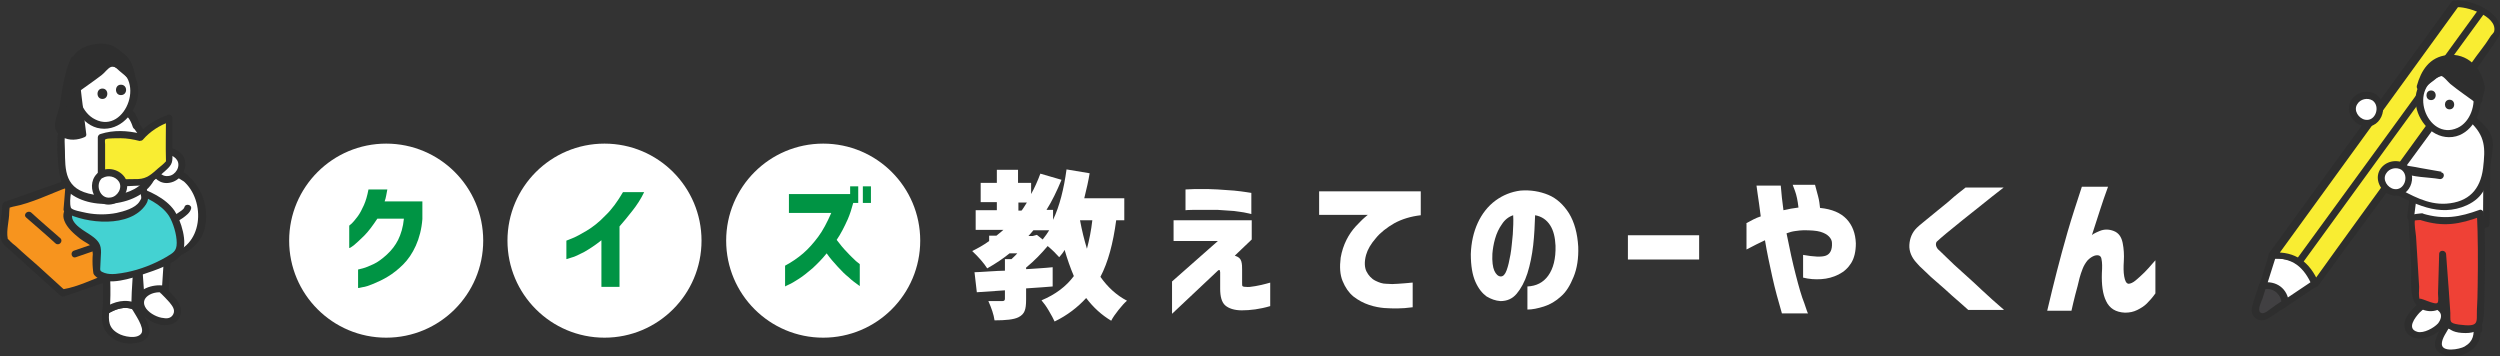 <?xml version="1.0" encoding="utf-8"?>
<!-- Generator: Adobe Illustrator 26.4.1, SVG Export Plug-In . SVG Version: 6.00 Build 0)  -->
<svg version="1.1" id="レイヤー_1" xmlns="http://www.w3.org/2000/svg" xmlns:xlink="http://www.w3.org/1999/xlink" x="0px"
	 y="0px" viewBox="0 0 649.3 92.5" style="enable-background:new 0 0 649.3 92.5;" xml:space="preserve">
<rect x="0" y="0" width="649.3" height="92.5" fill="#333333" stroke="none"/>
<style type="text/css">
	.st0{fill:#FFFFFF;}
	.st1{fill:#009444;}
	.st2{fill:#2E2E2E;}
	.st3{fill:#414042;}
	.st4{fill:#F9ED32;}
	.st5{fill:#FFDC00;}
	.st6{fill:#EF4136;}
	.st7{fill:#F7941E;}
	.st8{fill:#44D2D2;}
</style>
<g>
	<circle class="st0" cx="100.3" cy="62.5" r="25.2"/>
	<circle class="st0" cx="157" cy="62.5" r="25.2"/>
	<circle class="st0" cx="213.8" cy="62.5" r="25.2"/>
	<g>
		<path class="st1" d="M100.6,49.2c-0.1,0.6-0.2,1.1-0.3,1.6s-0.2,1-0.4,1.5h9.8v4.6c-0.2,2.6-0.8,4.9-1.7,6.9c-0.9,2-2,3.6-3.3,4.9
			c-1.3,1.3-2.6,2.3-3.9,3.1c-1.3,0.8-2.6,1.4-3.8,1.9c-1.2,0.5-2.1,0.8-2.9,0.9c-0.7,0.2-1.1,0.2-1.1,0.2v-4.8c0,0,0.4-0.1,1.2-0.3
			c0.8-0.2,1.7-0.6,2.8-1.1c1.1-0.5,2.3-1.4,3.5-2.5c1.2-1.1,2.2-2.4,2.9-3.8c0.7-1.4,1.3-3.3,1.5-5.5h-6.9
			c-1.2,1.8-2.3,3.3-3.4,4.4c-1.1,1.1-2,1.9-2.7,2.5c-0.7,0.5-1.1,0.8-1.2,0.7v-5.8c0,0,0.2-0.2,0.7-0.6c0.4-0.4,0.9-1,1.5-1.8
			c0.6-0.8,1.1-1.8,1.6-2.9s0.9-2.5,1.2-4.1H100.6z"/>
		<path class="st1" d="M167.3,49.9c-0.8,1.7-1.9,3.4-3.1,4.9c-1.2,1.5-2.3,2.9-3.3,4v15.7h-4.7V62.4c-1.5,1.2-3,2.2-4.4,3
			c-1.4,0.7-2.5,1.3-3.4,1.5c-0.8,0.3-1.3,0.4-1.3,0.4v-4.8c0,0,0.5-0.2,1.5-0.6c1-0.4,2.3-1.1,3.8-2c1.5-0.9,3.2-2.2,4.8-3.9
			c1.7-1.6,3.2-3.7,4.6-6.1H167.3z"/>
		<path class="st1" d="M204.9,55.2v-4.8h15.9v-2h2.1v4.3h-1.3c-0.4,1.5-0.8,2.8-1.4,4.2c-0.9,2-1.8,3.8-2.9,5.4
			c0.9,1.2,1.8,2.3,2.7,3.2c0.9,1,1.7,1.7,2.3,2.3c0.6,0.5,1,0.8,1,0.8v5.7c-1.1-0.8-2.1-1.5-2.9-2.3c-0.9-0.7-1.8-1.6-2.8-2.7
			s-2-2.2-2.9-3.5c-1.2,1.5-2.5,2.8-3.7,3.9c-1.3,1.1-2.4,2-3.5,2.7s-1.9,1.2-2.6,1.5c-0.7,0.3-1,0.5-1,0.5V69
			c1.7-0.9,3.3-2,4.7-3.2s2.7-2.7,3.9-4.3c1.2-1.6,2.3-3.7,3.4-6.2H204.9z M224.1,52.7v-4.3h2.1v4.3H224.1z"/>
	</g>
</g>
<g>
	<g>
		<path class="st0" d="M629.2,80.2c2.5-0.6,4.5,0.6,5.9,2.5c0-0.1,0-0.3,0-0.4c0.3-5.2,0.2-6.9,0.5-12l-7.7-1.2L629.2,80.2z"/>
		<g>
			<path class="st2" d="M629.4,81.1c2.2-0.4,3.7,0.6,5,2.3c0.5,0.7,1.5,0.1,1.5-0.6c0.3-4.1,0.3-8.3,0.5-12.4c0-0.4-0.3-0.8-0.7-0.9
				c-2.6-0.4-5.1-0.8-7.7-1.2c-0.5-0.1-1.2,0.2-1.1,0.9c0.4,3.7,0.9,7.4,1.3,11.1c0.1,1.1,1.9,1.2,1.8,0c-0.4-3.7-0.9-7.4-1.3-11.1
				c-0.4,0.3-0.8,0.6-1.1,0.9c2.6,0.4,5.1,0.8,7.7,1.2c-0.2-0.3-0.4-0.6-0.7-0.9c-0.2,4.1-0.2,8.3-0.5,12.4c0.5-0.2,1-0.4,1.5-0.6
				c-1.8-2.2-4-3.2-6.8-2.7C627.8,79.6,628.3,81.3,629.4,81.1z"/>
		</g>
	</g>
	<g>
		<path class="st0" d="M629,78.8l0,0.4c0,0-3,2.8-3.5,4.1s-0.2,2.2,0.8,3.2c1.7,1.9,6.7-0.5,7.9-2.4c0.5-0.8,0.6-1.8,0.7-2.7
			C633.5,79.3,631.5,78.2,629,78.8z"/>
		<g>
			<path class="st2" d="M628.1,78.8c0.1,0.5,0.4-0.4,0.2-0.2c-0.1,0.1-0.3,0.3-0.4,0.4c-0.5,0.5-1,1-1.5,1.5c-0.9,1-1.8,2.1-1.9,3.5
				c-0.3,3,2.6,4.4,5.2,3.8c2.9-0.7,5.6-2.6,6.1-5.7c0.4-3.3-4.5-4.6-7-4.2c-1.1,0.2-0.7,1.9,0.5,1.7c1.6-0.3,3,0.1,4.2,1.3
				c0.9,0.9,0.4,2.2-0.3,3.1c-1.1,1.2-3.7,2.6-5.3,2.2c-3-0.8-0.6-3.8,0.5-5c0.7-0.7,1.8-1.3,1.6-2.4
				C629.8,77.6,628,77.6,628.1,78.8z"/>
		</g>
	</g>
	<g>
		<path class="st0" d="M643.2,84.2c-0.8-0.5-1.6-0.9-2.6-1.1c-1.3-0.6-3.3-0.8-4.7,0c0,0,0,0,0,0s-2.6,4.6-2.8,6
			c-0.3,2,3,2.9,5.7,2.2c2.7-0.7,4.8-3.1,4.5-5.1C643.3,85.5,643.2,84.9,643.2,84.2z"/>
		<g>
			<path class="st2" d="M643.6,83.4c-2.5-1.6-5.5-2.4-8.2-1.1c-0.3,0.1-0.5,0.5-0.4,0.8c0-0.5,0.1-0.3-0.1,0.1
				c-0.3,0.4-0.4,0.8-0.6,1.2c-0.5,1-1.1,2.1-1.5,3.2c-0.8,1.9-0.5,3.5,1.5,4.4c2.3,1,5.2,0.6,7.2-0.8c2.7-1.8,2.9-4,2.7-6.9
				c-0.1-1.1-1.9-1.2-1.8,0c0.2,2.5,0.1,4.3-2.3,5.7c-1.2,0.7-6.2,1.7-5.9-0.9c0.1-1.3,1.2-2.8,1.8-3.9c0.3-0.5,1-1.4,0.9-2
				c-0.1,0.3-0.3,0.5-0.4,0.8c2.1-1,4.6,0,6.4,1.1C643.7,85.6,644.6,84.1,643.6,83.4z"/>
		</g>
	</g>
	<g>
		<path class="st0" d="M635.3,70.5c0.9,4.9,1.1,13.6,1.1,14.1c1.5-0.8,3.5-0.7,4.7,0c0.9,0.2,1.8,0.6,2.6,1.1
			c-0.5-5.9-0.2-9.9,0.5-15.7C644.2,70,636.4,71.5,635.3,70.5z"/>
		<g>
			<path class="st2" d="M634.4,70.7c0.8,4.6,1,9.3,1.1,13.9c0,0.7,0.7,1.1,1.4,0.8c2.1-0.9,4.5,0,6.4,1.1c0.6,0.3,1.4-0.1,1.4-0.8
				c-0.4-5.3-0.1-10.4,0.5-15.7c0.1-0.6-0.6-1-1.1-0.9c-2,0.4-6.4,1.7-8.2,0.5c-1-0.6-1.9,0.9-0.9,1.6c2.3,1.5,7.1,0.1,9.6-0.4
				c-0.4-0.3-0.8-0.6-1.1-0.9c-0.6,5.3-0.9,10.4-0.5,15.7c0.5-0.3,0.9-0.5,1.4-0.8c-2.6-1.6-5.4-2.4-8.2-1.1
				c0.5,0.3,0.9,0.5,1.4,0.8c-0.1-4.8-0.3-9.6-1.2-14.4C636,69.1,634.3,69.6,634.4,70.7z"/>
		</g>
	</g>
	<g>
		<path class="st0" d="M626.1,56.2c2.7,4.8,13.3,5.5,19.6,1.9l0.2-16.1l-18,0.2L626.1,56.2z"/>
		<g>
			<path class="st2" d="M625.3,56.7c4.3,6.5,15,5.3,20.9,2.2c0.3-0.1,0.4-0.5,0.4-0.8c0.1-5.4,0.1-10.7,0.2-16.1
				c0-0.5-0.4-0.9-0.9-0.9c-6,0.1-12,0.2-18,0.2c-0.5,0-0.8,0.4-0.9,0.9c-0.6,4.7-1.2,9.3-1.8,14c-0.1,1.1,1.7,1.1,1.8,0
				c0.6-4.7,1.2-9.3,1.8-14c-0.3,0.3-0.6,0.6-0.9,0.9c6-0.1,12-0.2,18-0.2c-0.3-0.3-0.6-0.6-0.9-0.9c0,4.6-0.1,9.1-0.1,13.7
				c0,0.4,0.2,1.8,0,2.2c-0.2,0.2-3.9,1.1-5,1.3c-4.2,0.8-10.4,0.6-13-3.4C626.2,54.8,624.7,55.7,625.3,56.7z"/>
		</g>
	</g>
	<g>
		<path class="st0" d="M642,30.7l-18.8-3.1l0,15.5l10.6,2.3l-10.8-1.9l-2.1,5.3l7.2,3.6c4.9,2.1,11.1,1.7,15.1-1.8
			c2.7-2.4,2.4-8,3.2-13.2C646.7,34.9,644,32.6,642,30.7z"/>
		<g>
			<path class="st2" d="M642.2,29.8c-6.3-1-12.6-2.1-18.8-3.1c-0.6-0.1-1.1,0.2-1.1,0.9c0,5.2,0,10.4,0,15.5c0,0.4,0.3,0.8,0.7,0.9
				c3.5,0.8,7,1.5,10.6,2.3c0.2-0.6,0.3-1.2,0.5-1.7c-3.6-0.6-7.2-1.3-10.8-1.9c-0.5-0.1-0.9,0.1-1.1,0.6c-0.7,1.8-1.4,3.5-2.1,5.3
				c-0.1,0.3,0.1,0.9,0.4,1c6.4,3.2,12.9,7,20.2,3.7c4.3-2,5.5-5.2,6-9.7c0.3-2.3,1.1-5.4,0.6-7.6c-0.6-2.4-2.8-4.2-4.6-5.8
				c-0.8-0.8-2.1,0.5-1.3,1.3c4.2,3.9,4.1,7,3.5,12.2c-0.7,5.5-3.7,8.8-9.6,9.2c-4.9,0.3-9-2.2-13.2-4.4c-1.1-0.6-0.4,0.9,0,0
				c0.3-0.8,0.6-1.6,0.9-2.4c0.2-0.5,0.4-1.6,0.8-2c-1,1.3-1.1,0,0.2,0.7c2.4,1.3,6.8,1.2,9.6,1.7c1.1,0.2,1.6-1.5,0.5-1.7
				c-2.2-0.5-4.4-1-6.7-1.4c-1-0.2-2.5-0.3-3.5-0.8c0.4,0.2-0.1,1.1,0.3-0.4c1-4.3,0-10,0-14.4c-0.4,0.3-0.8,0.6-1.1,0.9
				c6.3,1,12.6,2.1,18.8,3.1C642.9,31.7,643.4,30,642.2,29.8z"/>
		</g>
	</g>
	<g>
		<g>
			<path class="st3" d="M587.6,74.3l-1.9,5.8c-0.4,1.5,1.2,2.8,2.6,2.1l5.1-3.4c0.1-1.5-1-2.9-2.1-4C590.3,73.9,589,74,587.6,74.3z"
				/>
			<g>
				<path class="st2" d="M586.7,74c-0.6,1.9-1.3,3.8-1.8,5.7c-0.7,2.6,1.9,4.4,4.2,3c1-0.6,2-1.3,3-2c0.6-0.4,1.6-0.8,2.1-1.4
					c0.9-1.3-0.7-3.5-1.5-4.5c-1.5-1.7-3.2-1.8-5.3-1.4c-1.1,0.2-0.7,1.9,0.5,1.7c1.3-0.3,2.4-0.3,3.4,0.8c0.8,0.8,1.3,1.7,1.4,2.8
					c0.1-0.3,0.3-0.5,0.4-0.8c-0.9,0.6-1.9,1.2-2.8,1.9c-0.7,0.4-2.4,2.2-3.3,1.3c-0.7-0.7,0.3-2.8,0.6-3.5c0.3-1.1,0.7-2.1,1-3.2
					C588.8,73.4,587.1,72.9,586.7,74z"/>
			</g>
		</g>
		<g>
			<path class="st0" d="M590.1,66.4l-2.5,7.9c1.4-0.3,2.7-0.4,3.7,0.5c1.1,1.1,2.2,2.4,2.1,4l7.9-5.3
				C599.4,68,595.5,65.8,590.1,66.4z"/>
			<g>
				<path class="st2" d="M589.3,66.1c-0.8,2.6-1.7,5.3-2.5,7.9c-0.2,0.7,0.5,1.2,1.1,1.1c2.4-0.4,4.5,1.1,4.7,3.6
					c0,0.6,0.7,1.2,1.4,0.8c2.6-1.8,5.3-3.5,7.9-5.3c0.3-0.2,0.6-0.6,0.4-1c-2.1-5.4-6.3-8.3-12.1-7.8c-1.1,0.1-1.2,1.9,0,1.8
					c5-0.4,8.6,1.8,10.4,6.5c0.1-0.3,0.3-0.7,0.4-1c-2.6,1.8-5.3,3.5-7.9,5.3c0.5,0.3,0.9,0.5,1.4,0.8c-0.3-3.9-3.3-6-7-5.4
					c0.4,0.4,0.7,0.7,1.1,1.1c0.8-2.6,1.7-5.3,2.5-7.9C591.4,65.5,589.6,65,589.3,66.1z"/>
			</g>
		</g>
		<g>
			<path class="st4" d="M637.5,0.9l-47.4,65.3c5.3-0.6,9,1.9,11.1,7.4l47.4-65.3C648.5,4.6,642.4-0.3,637.5,0.9z"/>
			<g>
				<path class="st2" d="M636.7,0.5c-15.8,21.8-31.6,43.5-47.4,65.3c-0.4,0.5,0.1,1.4,0.8,1.4c5.3-0.4,8.3,2.2,10.4,7
					c0.3,0.7,1.2,0.5,1.6,0c15.4-21.3,31.5-42.2,46.4-63.9c4-5.9-6.2-10.8-11.2-10.1c-1.1,0.2-0.7,1.9,0.5,1.7
					c2.5-0.4,10.8,2.2,10,6.2c-0.1,0.5-0.8,1-1,1.4c-1.4,2.3-3.3,4.5-4.8,6.7c-5.4,7.5-10.9,15-16.3,22.5
					c-8.4,11.6-16.8,23.1-25.1,34.7c0.5,0,1,0,1.6,0c-2.3-5.3-6-8.2-11.9-7.8c0.3,0.5,0.5,0.9,0.8,1.4
					c15.8-21.8,31.6-43.5,47.4-65.3C639,0.5,637.4-0.4,636.7,0.5z"/>
			</g>
		</g>
		<g>
			<line class="st5" x1="644.2" y1="3.3" x2="597.3" y2="67.8"/>
			<g>
				<path class="st2" d="M643.4,2.9c-15.6,21.5-31.2,42.9-46.9,64.4c-0.7,0.9,0.9,1.8,1.6,0.9c15.6-21.5,31.2-42.9,46.9-64.4
					C645.6,2.9,644.1,2,643.4,2.9L643.4,2.9z"/>
			</g>
		</g>
	</g>
	<g>
		<path class="st0" d="M624.2,43.2c-2-1.3-5.1-0.1-5.6,2.2c-0.5,2.3,1.7,4.8,4.1,4.5C626.1,49.7,626.5,44.8,624.2,43.2z"/>
		<g>
			<path class="st2" d="M624.6,42.5c-2.2-1.3-5.2-0.6-6.5,1.6c-1.4,2.4,0.1,5.5,2.5,6.4C625.7,52.5,628.6,45.4,624.6,42.5
				c-0.9-0.7-1.8,0.9-0.9,1.6c2.1,1.5,0.8,5.5-1.9,5c-1.7-0.3-3.1-2.4-2.1-4c0.8-1.4,2.7-1.8,4-1C624.7,44.6,625.6,43.1,624.6,42.5z
				"/>
		</g>
	</g>
	<g>
		<path class="st0" d="M634.4,18.8c-4.8,0.9-6.6,4.8-6.1,8.5c0.5,3.1,2.5,6.1,5.6,7c0.9,0.3,1.8,0.4,2.6,0.4
			c4.2-0.2,7.3-5.3,6.9-9.7C643,20.9,639.9,18.3,634.4,18.8z"/>
		<g>
			<path class="st2" d="M634.2,17.9c-4.6,1.1-7.5,4.8-6.7,9.6c0.8,4.8,5.3,9.2,10.4,7.9c4.5-1.2,7-6.7,6.3-11
				c-0.8-5-5.2-6.7-9.8-6.5c-1.2,0.1-1.2,1.9,0,1.8c3.3-0.2,6.9,0.5,7.8,4.1c0.9,3.3-0.6,7.9-3.9,9.4c-8,3.7-13.5-11.2-3.7-13.6
				C635.8,19.4,635.3,17.6,634.2,17.9z"/>
		</g>
	</g>
	<g>
		<path class="st2" d="M636.2,25.9c-1.6,0-1.6,2.5,0,2.5C637.8,28.4,637.8,25.9,636.2,25.9z"/>
	</g>
	<g>
		<path class="st2" d="M631.4,23.5c-1.6,0-1.6,2.5,0,2.5C633,26,633,23.5,631.4,23.5z"/>
	</g>
	<g>
		<g>
			<path class="st2" d="M644.4,22.7c-0.1-1.8-1.2-3.6-1.4-4.1c-1.3-2.7-4.8-4-7.8-3.4c-1.6,0.3-2.9,1.2-4.2,2.2
				c-1.4,1.1-2.4,5.2-2.4,5.2s5.1-4.2,5.6-3.9c1.3,0.7,2,2,3.5,2.9c1.2,0.8,6.1,4.5,6.1,4.5C643.6,25.8,644.6,24.5,644.4,22.7z"/>
			<g>
				<path class="st2" d="M645.3,22.5c-0.7-4.9-4.5-8.8-9.7-8.2c-4.6,0.5-6.8,4-7.9,8c-0.2,0.9,0.8,1.4,1.5,0.9
					c1-0.8,1.9-1.6,2.9-2.3c0.4-0.3,1.3-1.2,1.8-1.2c0.7,0,1.9,1.6,2.5,2.1c2.2,1.8,4.6,3.4,6.9,5.1c0.6,0.4,1.4-0.2,1.4-0.8
					c0-1,0.6-2.2,0.7-3.3c0.1-1.2-1.7-1.2-1.8,0c-0.1,1.1-0.7,2.2-0.7,3.3c0.5-0.3,0.9-0.5,1.4-0.8c-1.3-1-2.6-2-4-3
					c-0.7-0.5-1.4-1-2.1-1.5c-0.8-0.6-2.4-2.8-3.6-3c-2.2-0.4-5.1,2.8-6.6,4.1c0.5,0.3,1,0.6,1.5,0.9c0.8-3.2,2.3-5.9,5.8-6.6
					c4.6-0.9,7.7,2.6,8.3,6.8C643.7,24.1,645.5,23.6,645.3,22.5z"/>
			</g>
		</g>
	</g>
	<g>
		<path class="st0" d="M616.6,25.3c-2-1.3-5.1-0.1-5.6,2.2c-0.5,2.3,1.7,4.8,4.1,4.5C618.5,31.7,619,26.8,616.6,25.3z"/>
		<g>
			<path class="st2" d="M617.1,24.5c-2.2-1.3-5.2-0.6-6.5,1.6c-1.4,2.4,0.1,5.5,2.5,6.4C618.1,34.5,621.1,27.4,617.1,24.5
				c-0.9-0.7-1.8,0.9-0.9,1.6c2.1,1.5,0.8,5.5-1.9,5c-1.7-0.3-3.1-2.4-2.1-4c0.8-1.4,2.7-1.8,4-1C617.2,26.6,618.1,25.1,617.1,24.5z
				"/>
		</g>
	</g>
	<g>
		<path class="st6" d="M629.1,56.3l-2.7,0.4l1.3,21.3c2.1,3.1,5.3,1.8,6.4,1.1l0.4-13l1.3,17.8c3.2,2.1,6.5,2.6,8.4-0.1
			c0,0,0.7-17.3,0.1-28.4C637.8,57.6,635.6,58.4,629.1,56.3z"/>
		<g>
			<path class="st2" d="M628.9,55.4c-0.9,0.1-1.8,0.2-2.7,0.4c-0.4,0-0.7,0.5-0.7,0.9c0.2,4,0.5,8.1,0.7,12.1
				c0.2,2.9-0.6,7.9,1.3,10.3c1.8,2.4,6.4,2.3,7.4-0.4c0.7-1.7,0.1-4.7,0.2-6.6c0.1-2,0.1-4,0.2-6c-0.6,0-1.2,0-1.8,0
				c0.3,4.4,0.6,8.8,1,13.2c0.3,4.3,0.2,7.2,5.9,7.2c4.9,0,4.7-3.5,4.8-7.1c0.2-8,0.4-16-0.1-24c0-0.5-0.6-1.1-1.1-0.9
				c-5.2,1.9-9.2,2.6-14.7,1c-1.1-0.3-1.6,1.4-0.5,1.7c5.8,1.8,9.9,1.1,15.6-1c-0.4-0.3-0.8-0.6-1.1-0.9c0.3,6.3,0.3,12.7,0.2,19
				c0,2.1-0.1,4.2-0.2,6.3c-0.1,3.2,0.7,4.4-4.7,3.7c-2.7-0.4-2.1-0.9-2.2-3.1c-0.1-1.9-0.3-3.9-0.4-5.8c-0.2-3.1-0.5-6.3-0.7-9.4
				c-0.1-1.1-1.8-1.2-1.8,0c-0.1,3.4-0.2,6.8-0.3,10.2c0,0.5,0.2,2-0.1,2.4c-0.5,0.9-5.2-1.8-4.6-0.8c-0.4-0.6-0.2-2.6-0.2-3.3
				c-0.3-4.3-0.5-8.7-0.8-13c-0.1-1.3-0.5-3.1-0.3-4.4c0.2-0.9-0.3,0.3-0.4,0.3c0.6-0.3,1.7-0.2,2.4-0.3
				C630.5,57,630,55.3,628.9,55.4z"/>
		</g>
	</g>
</g>
<g>
	<g>
		<g>
			<path class="st0" d="M48.3,46.2c-4.5-3.3-12.7-5-19.3-2.7l14.5,23.4c1.3-0.5,7.4-3,8.5-6.7C53.7,54.9,52.1,49,48.3,46.2z"/>
			<g>
				<path class="st2" d="M48.7,45.4c-5.8-3.9-13.3-4.8-20-2.7c-0.5,0.2-0.9,0.8-0.5,1.3c4.8,7.8,9.7,15.6,14.5,23.4
					c0.2,0.3,0.6,0.6,1,0.4c3.6-1.4,7.7-3.5,9.1-7.3c1.9-5.1,0.1-11.5-4-14.9c-0.9-0.7-2.2,0.5-1.3,1.3c6.2,5.2,5.3,17.7-3.9,19
					c-0.2,0,1.2,0.9,0.3,0.1c-0.4-0.3-0.6-1-0.9-1.4c-0.9-1.4-1.7-2.7-2.6-4.1c-3.6-5.8-7.2-11.5-10.8-17.3
					c-0.2,0.4-0.4,0.9-0.5,1.3c6.2-1.9,13.1-1.1,18.6,2.6C48.8,47.6,49.7,46.1,48.7,45.4z"/>
			</g>
		</g>
		<g>
			<polygon class="st7" points="29,43.6 1.5,53.3 1,62.4 16.4,76.1 44.1,66.7 43.8,57.5 			"/>
			<g>
				<path class="st2" d="M28.8,42.7c-9.2,3.2-18.3,6.5-27.5,9.7c-0.4,0.1-0.6,0.4-0.7,0.9c-0.1,2.6-1,6.1-0.4,8.6
					c0.3,1.4,1,1.9,2.2,2.9c4.4,4,8.9,8,13.3,12c0.2,0.2,0.6,0.3,0.9,0.2c9.2-3.2,18.5-6.3,27.7-9.5c0.4-0.1,0.7-0.5,0.7-0.9
					c-0.1-2.7,0.4-6.1-0.2-8.7c-0.4-1.4-1-1.9-2.2-3c-4.3-4-8.6-8.1-12.9-12.1c-0.8-0.8-2.1,0.5-1.3,1.3c2.8,2.7,5.6,5.3,8.5,8
					c1.6,1.5,3.2,3.1,4.9,4.6c1.6,1.4,1.3,0.6,1.2,2.5c-0.1,2.3,0.4,4.6,0.2,6.9c-0.1,1,1.2-0.7,0.3-0.2c-0.5,0.3-1.2,0.4-1.8,0.6
					c-4.7,1.6-9.4,3.2-14.1,4.8c-3.5,1.2-7.4,3.2-11.1,3.8c-1,0.2,1,0.5,0.2,0.1c-0.5-0.3-1-0.9-1.5-1.3c-1.8-1.7-3.7-3.3-5.5-5
					C7.9,67.3,6,65.7,4.2,64c-0.6-0.5-1.3-1-1.8-1.6c-0.9-1-0.3,0.1-0.4-0.5c-0.4-2.1,0.4-4.6,0.4-6.8c0-1.2,0.5-1.9-0.5-0.9
					c0.2-0.2,1.1-0.4,1.4-0.5c4.9-0.9,10-3.5,14.7-5.2c3.8-1.3,7.6-2.7,11.4-4C30.3,44,29.9,42.3,28.8,42.7z"/>
			</g>
		</g>
		<g>
			<g>
				<path class="st2" d="M44.7,58.2c1-0.4,1.9-1,2.8-1.6c0.8-0.6,1.8-1.3,2.1-2.3c0.4-1.1-1.4-1.6-1.7-0.5c-0.2,0.7-1.3,1.2-1.8,1.6
					c-0.7,0.5-1.5,0.9-2.2,1.3C42.8,57.1,43.7,58.7,44.7,58.2L44.7,58.2z"/>
			</g>
		</g>
		<g>
			<g>
				<path class="st2" d="M37.8,58.7c-6.2,2.1-12.4,4.3-18.6,6.4c-1.1,0.4-0.6,2.1,0.5,1.7c6.2-2.1,12.4-4.3,18.6-6.4
					C39.4,60,38.9,58.3,37.8,58.7L37.8,58.7z"/>
			</g>
		</g>
		<g>
			<g>
				<path class="st2" d="M6.8,56.5c2.5,2.2,5.1,4.4,7.6,6.7c0.9,0.8,2.1-0.5,1.3-1.3c-2.5-2.2-5.1-4.4-7.6-6.7
					C7.2,54.5,5.9,55.7,6.8,56.5L6.8,56.5z"/>
			</g>
		</g>
	</g>
	<g>
		<g>
			<g>
				<path class="st0" d="M36.7,77.1c0,0.1,0.5,1.5,0.5,1.6c1.4-2,3.2-3.5,5.8-2.9l0.8-12.2l-7.9,1.2C36.2,70.2,36.3,71.8,36.7,77.1z
					"/>
				<g>
					<path class="st2" d="M35.8,77.4c0.2,0.5,0.4,1.1,0.5,1.6c0.2,0.6,1.1,1,1.5,0.4c1.3-1.6,2.6-3,4.9-2.7c0.6,0.1,1.1-0.2,1.1-0.9
						c0.3-4.1,0.5-8.1,0.8-12.2c0-0.6-0.6-1-1.1-0.9c-2.6,0.4-5.3,0.8-7.9,1.2c-0.4,0.1-0.7,0.5-0.7,0.9c0.3,4.1,0.6,8.1,0.8,12.2
						c0.1,1.2,1.9,1.2,1.8,0c-0.3-4.1-0.6-8.1-0.8-12.2c-0.2,0.3-0.4,0.6-0.7,0.9c2.6-0.4,5.3-0.8,7.9-1.2c-0.4-0.3-0.8-0.6-1.1-0.9
						c-0.3,4.1-0.5,8.1-0.8,12.2c0.4-0.3,0.8-0.6,1.1-0.9c-3-0.5-4.9,0.8-6.7,3.1c0.5,0.1,1,0.3,1.5,0.4c-0.2-0.5-0.4-1.1-0.5-1.6
						C37.2,75.8,35.5,76.3,35.8,77.4z"/>
				</g>
			</g>
			<g>
				<path class="st0" d="M42.4,75.5l0-0.4c-2.6-0.6-4.6,0.6-6.1,2.6c0.1,1,0.2,2,0.7,2.8c1.2,2,6.3,4.4,8.1,2.5c1-1,1.3-1.9,0.8-3.3
					C45.5,78.4,42.4,75.5,42.4,75.5z"/>
				<g>
					<path class="st2" d="M43.3,75.5c0-0.1,0-0.3,0-0.4c0-0.4-0.3-0.8-0.7-0.9c-2.6-0.5-7.6,0.8-7.1,4.3c0.4,3.1,3.1,5.1,6,5.8
						c2.5,0.6,5.6-0.5,5.5-3.6c-0.1-2.4-2.4-4.4-4-5.9c-0.8-0.8-2.1,0.5-1.3,1.3c0.8,0.8,1.6,1.6,2.3,2.4c0.7,0.9,1.6,1.9,1,3.1
						c-0.5,1-1.5,1.2-2.5,1C41,82.5,39,81.5,38,80.2c-2.1-2.9,1.8-4.7,4.2-4.2c-0.2-0.3-0.4-0.6-0.7-0.9c0,0.1,0,0.3,0,0.4
						C41.4,76.7,43.2,76.7,43.3,75.5z"/>
				</g>
			</g>
			<g>
				<path class="st0" d="M35,79.7C35,79.7,35,79.7,35,79.7c-1.5-0.9-3.6-0.7-4.9-0.1c-0.9,0.2-1.8,0.6-2.6,1.2
					c-0.1,0.7-0.1,1.3-0.2,2.1c-0.2,2.1,1.9,4.5,4.7,5.3c2.8,0.7,6.2-0.2,5.9-2.3C37.6,84.4,35,79.7,35,79.7z"/>
				<g>
					<path class="st2" d="M35.9,79.7C35.9,79.7,35.9,79.6,35.9,79.7c0-0.3-0.2-0.7-0.4-0.8C33.7,78,32,78,30.2,78.6
						c-0.9,0.3-2.5,0.7-3.2,1.4c-0.5,0.6-0.5,1-0.5,1.8c-0.4,3.7,2.1,6.6,5.8,7.3c2.3,0.4,6.7-0.1,6.5-3.3c-0.2-2.2-1.9-4.7-3-6.6
						c-0.6-1-2.1-0.1-1.6,0.9c0.7,1.3,3.5,5.1,2.5,6.5c-1.1,1.6-4.7,0.8-6,0c-2.5-1.4-2.6-3.3-2.3-5.9c-0.1,0.3-0.3,0.5-0.4,0.8
						c1.9-1.2,4.5-2.1,6.6-1.1c-0.1-0.3-0.3-0.5-0.4-0.8c0,0,0,0,0,0C34.1,80.8,35.9,80.8,35.9,79.7z"/>
				</g>
			</g>
			<g>
				<path class="st0" d="M27,64.6c0.7,6,1,10,0.5,16.1c0.8-0.6,1.7-1,2.6-1.2c1.3-0.7,3.4-0.8,4.9,0c0-0.6,0.2-9.5,1.2-14.6
					C35,66.2,27,64.6,27,64.6z"/>
				<g>
					<path class="st2" d="M26.1,64.6c0.6,5.4,0.9,10.7,0.5,16.1c-0.1,0.7,0.8,1.1,1.4,0.8c1.9-1.2,4.4-2.1,6.6-1.1
						c0.6,0.3,1.3,0,1.4-0.8C36,74.9,36.2,70,37,65.3c0.1-0.7-0.6-1.5-1.3-1c-1.9,1.3-6.4-0.2-8.5-0.6c-1.1-0.2-1.6,1.5-0.5,1.7
						c2.6,0.5,7.5,2,9.9,0.4c-0.4-0.3-0.9-0.7-1.3-1c-0.8,4.9-1.1,9.9-1.2,14.8c0.5-0.3,0.9-0.5,1.4-0.8c-2.9-1.3-5.8-0.5-8.4,1.1
						c0.5,0.3,0.9,0.5,1.4,0.8c0.4-5.4,0.1-10.7-0.5-16.1C27.7,63.5,25.9,63.5,26.1,64.6z"/>
				</g>
			</g>
			<g>
				<path class="st8" d="M34.5,49.3c0,0-7.6,1-12.1,1.4l-5,4.2c-1.3,3.6,7.5,9,7.5,9V71c4.5,4.1,21.5-3.8,21.7-6.2
					c0.1-1.4-0.7-6.5-1.8-8.7C42.8,52.1,34.5,49.3,34.5,49.3z"/>
				<g>
					<path class="st2" d="M34.5,48.4c-3.9,0.5-9.5,0.1-12.9,1.8c-2.6,1.3-6.1,4-4.9,7.1c0.7,1.9,2.6,3.5,4.1,4.7
						c1,0.8,2.9,1.6,3.6,2.6c-0.8-1.2-0.3,0.8-0.3,1.4c-0.1,1.1-0.1,2.5,0,3.6c0.2,1.4-0.1,1.5,1,2.4c2.9,2.4,9.3,0.2,12.2-0.8
						c2.9-1,8.2-2.6,9.9-5.3c1.7-2.8-0.2-8.7-1.9-11.2c-2.3-3.3-6.7-5.2-10.3-6.4c-1.1-0.4-1.6,1.4-0.5,1.7c3.4,1.2,7.4,3,9.4,6.1
						c1.1,1.8,2,4.8,2,7c0,2.2-1,2.6-2.8,3.7c-3.1,1.8-6.7,3.2-10.2,3.9c-1.7,0.3-4,0.8-5.7,0.2c-1.6-0.6-1.1-0.6-1.1-2.6
						c0-1.6,0.5-3.8-0.4-5.2c-1.4-2.3-5.2-3.2-6.7-5.8c-1.4-2.6,2.6-5.2,4.8-5.9c3.3-1.1,7.5-0.9,10.9-1.3
						C35.6,50,35.6,48.2,34.5,48.4z"/>
				</g>
			</g>
			<g>
				<path class="st0" d="M18.6,39.9l-1.2,14.5c6.5,3.7,17.5,2.4,20.3-2.6l-2.2-11.6L18.6,39.9z"/>
				<g>
					<path class="st2" d="M17.7,39.9c-0.4,4.8-0.8,9.7-1.2,14.5c0,0.3,0.2,0.6,0.4,0.8c5.5,2.9,16.9,4.1,21-2.1c1.1-1.6,0.3-3.1,0-5
						c-0.5-2.7-1-5.4-1.5-8.1c-0.1-0.4-0.5-0.7-0.9-0.7c-5.7-0.1-11.3-0.2-17-0.3c-1.2,0-1.2,1.8,0,1.8c4.8,0.1,9.5,0.2,14.3,0.3
						c0.8,0,1.6,0.1,2.5,0c-1,0-0.4-1-0.4,0.6c0,2.7,1.1,5.8,1.6,8.5c0.3,1.4,0.3,1.2-0.3,2.2c-1.1,1.7-4.1,2.5-5.9,2.9
						c-2.5,0.5-5.3,0.5-7.8,0c-1.3-0.3-3.9-0.7-4.1-1.4c-0.6-2,0.5-5.8,0.7-8c0.2-2,0.3-4,0.5-6C19.6,38.7,17.8,38.7,17.7,39.9z"/>
				</g>
			</g>
			<g>
				<path class="st0" d="M35.5,32.8C35,31,34,28.1,32.1,28.5L21,28.3c-2.1,2-5.6,4.2-5.2,6.7c0.8,5.3-0.7,11.2,2.1,13.7
					c4.1,3.6,9.5,3.1,14.2,2.6c4.6-0.4,7.7-6,7.7-6L40,41l-1.6-4.2L35.5,32.8z"/>
				<g>
					<path class="st2" d="M36.4,32.6c-1-3.1-1.9-4.9-5.1-5c-2.9-0.1-7.4-0.9-10.1-0.1c-2.9,0.8-5.9,4.6-6.2,7.6
						c-0.3,2.9,0,7,0.4,9.8c0.3,1.8,0.7,3.2,1.9,4.5c5.6,5.7,19.6,4.5,23-3.2c2.2-5-1.1-10-4-13.9c-0.7-0.9-2.2,0-1.6,0.9
						c2.2,3.1,4.4,5.9,4.2,9.9c-0.4,7.4-11,9-17.1,6.8c-5.8-2.1-4.7-7.8-5-12.7c-0.2-3.3,1.5-7.2,4.9-8c1.9-0.4,4.5,0.1,6.5,0.1
						c3.3,0,5-0.3,6.3,3.7C35,34.2,36.8,33.7,36.4,32.6z"/>
				</g>
			</g>
			<g>
				<path class="st0" d="M41.3,39.8c-2.4,1.6-1.9,6.6,1.6,6.8c2.4,0.3,4.7-2.2,4.2-4.6C46.6,39.7,43.4,38.4,41.3,39.8z"/>
				<g>
					<path class="st2" d="M40.9,39c-4.1,2.9-1.1,10.2,4.1,8.2c2.5-1,4-4.1,2.6-6.6C46.2,38.4,43.1,37.7,40.9,39
						c-1,0.6-0.1,2.2,0.9,1.6c1.4-0.8,3.3-0.4,4.2,1c1,1.6-0.4,3.9-2.2,4.1c-2.8,0.5-4.2-3.6-2-5.2C42.7,39.9,41.8,38.3,40.9,39z"/>
				</g>
			</g>
			<g>
				<path class="st0" d="M28.8,16.1c-5.7-0.5-8.8,2.2-9.2,6.3c-0.5,4.6,2.7,9.9,7.1,10c0.9,0,1.8-0.1,2.7-0.4c3.1-1,5.1-4,5.6-7.2
					C35.5,21,33.8,17,28.8,16.1z"/>
				<g>
					<path class="st2" d="M28.8,15.2c-4.5-0.3-9,1.4-10,6.3c-0.9,4.5,1.7,10.4,6.4,11.7c5.1,1.3,9.5-2.9,10.5-7.6
						c1-5-1.8-9.1-6.7-10.3c-1.1-0.3-1.6,1.5-0.5,1.7c10.1,2.4,4.2,18.1-3.8,14c-3.3-1.6-5-6.2-4-9.7c1.1-3.7,4.7-4.5,8.1-4.3
						C30,17,30,15.2,28.8,15.2z"/>
				</g>
			</g>
			<g>
				<path class="st2" d="M26.6,23c-1.7,0-1.7,2.7,0,2.7C28.3,25.7,28.3,23,26.6,23z"/>
			</g>
			<g>
				<path class="st2" d="M31.4,22c-1.7,0-1.7,2.7,0,2.7C33.2,24.7,33.2,22,31.4,22z"/>
			</g>
			<g>
				<g>
					<path class="st2" d="M32.2,15.1c-1.3-1-2.5-2.5-4.2-2.8c-3.1-0.5-7.3,0.5-8.6,3.3c-0.2,0.5-0.8,2.7-0.9,4.5
						c-0.1,1.8,0.9,3.2,0.7,3.4c0,0,5-3.8,6.3-4.6c1.6-1,2.3-2.3,3.6-3c0.6-0.3,5.2,4,5.2,4S33.6,16.3,32.2,15.1z"/>
					<g>
						<path class="st2" d="M32.8,14.5c-1.7-1.4-3.2-2.9-5.5-3.1c-2-0.2-4.3,0.2-6.1,1.2c-1.5,0.9-2.5,2.1-3,3.8
							c-0.3,1.2-0.6,2.5-0.6,3.8c0,1.2,0.7,2.3,0.7,3.4c0,0.6,0.8,1.2,1.4,0.8c2.2-1.7,4.5-3.2,6.7-4.9c0.8-0.6,1.6-1.8,2.4-2.1
							c1-0.3,1.3,0.2,2.2,1c0.9,0.7,1.8,1.5,2.6,2.3c0.7,0.6,1.7,0,1.5-0.9C34.8,17.8,34.1,15.8,32.8,14.5c-0.8-0.8-2.1,0.5-1.3,1.3
							c1.1,1.1,1.6,2.8,1.8,4.3c0.5-0.3,1-0.6,1.5-0.9c-1.4-1.3-4.2-4.7-6.3-4.1c-1.3,0.4-2.6,2.2-3.6,3c-0.6,0.5-1.3,0.9-2,1.4
							c-1.4,1-2.8,2.1-4.3,3.2c0.5,0.3,0.9,0.5,1.4,0.8c0-1.1-0.7-2.2-0.7-3.4c0-1.9,0.5-4.2,1.9-5.4c1.3-1.1,3.2-1.6,4.8-1.6
							c2.3,0,3.7,1.2,5.4,2.6C32.4,16.5,33.7,15.2,32.8,14.5z"/>
					</g>
				</g>
			</g>
			<g>
				<path class="st2" d="M16.3,27.7c-0.2,1.5-1.6,4-1.2,5.5c2.1,3.7,6.4,1.6,6.4,1.6l-2.3-19.2C19.2,15.6,17.8,18.5,16.3,27.7z"/>
				<g>
					<path class="st2" d="M15.5,27.5c-0.7,3-2.7,6.1,0.7,8.1c1.8,1,4,0.8,5.8,0c0.3-0.1,0.5-0.5,0.4-0.8c-0.8-6.4-1.6-12.8-2.3-19.2
						c-0.1-0.8-1.2-1.4-1.7-0.5C16.7,18.9,16.1,23.5,15.5,27.5c-0.2,1.1,1.6,1.6,1.7,0.5c0.6-3.8,1.1-8.3,2.8-11.9
						c-0.6-0.2-1.1-0.3-1.7-0.5c0.5,4.3,1,8.6,1.6,12.9c0.2,1.8,0.8,4,0.7,5.9c-0.1,0.7,0.3-0.3,0.4-0.4c-0.5,0.3-1.4,0.4-1.8,0.4
						c-4.4,0-2.5-4.2-1.9-6.5C17.5,26.9,15.7,26.4,15.5,27.5z"/>
				</g>
			</g>
		</g>
		<g>
			<path class="st4" d="M36.2,35.6c-3.5-0.9-6.9-1-10,0.1l0,11c1.7,0.9,10.4,0.6,11.1,0.6c1.1,0,6.4-5.1,6.4-5.1V30.6
				C42,31.2,38.2,33,36.2,35.6z"/>
			<g>
				<path class="st2" d="M36.5,34.7c-3.6-0.8-6.9-1-10.4,0.1c-0.4,0.1-0.7,0.5-0.7,0.9c0,3.7,0,7.3,0,11c0,0.4,0.3,0.7,0.7,0.9
					c3,1.2,7.1,0.7,10.2,0.6c2.8-0.1,4.6-2.1,6.7-3.9c1.9-1.7,1.8-2.2,1.8-4.8c0-2.9,0-5.9,0-8.8c0-0.6-0.6-1.1-1.1-0.9
					c-3,1.1-5.8,2.7-7.9,5.2c-0.8,0.9,0.5,2.1,1.3,1.3c1.9-2.2,4.4-3.8,7.1-4.7c-0.4-0.3-0.8-0.6-1.1-0.9c0,3.6-0.1,7.2,0,10.8
					c0,1,0.1,0.3,0,0.4c-0.6,0.7-1.4,1.3-2,1.8c-1.7,1.5-2.9,2.7-5.2,2.8c-2.4,0-5,0.2-7.4-0.2c-0.5-0.1-1-0.1-1.5-0.3
					c0.3,0.1,0.4,1.1,0.3,0.3c0-0.8,0-1.6,0-2.4c0-2.1,0-4.3,0-6.4c0-0.2-0.1-1,0-1.2c0.3-0.6-0.2,0.1,0.3-0.2
					c0.4-0.2,3-0.2,3.7-0.2c1.7,0,3.3,0.3,4.9,0.7C37.1,36.7,37.6,34.9,36.5,34.7z"/>
			</g>
		</g>
		<g>
			<path class="st0" d="M26.2,45.3c-2.4,1.6-1.9,6.6,1.6,6.8c2.4,0.3,4.7-2.2,4.2-4.6S28.2,44,26.2,45.3z"/>
			<g>
				<path class="st2" d="M25.8,44.6c-4.1,2.9-1.1,10.2,4.1,8.2c2.5-1,4-4.1,2.6-6.6C31.1,44,28,43.2,25.8,44.6
					c-1,0.6-0.1,2.2,0.9,1.6c1.4-0.8,3.3-0.4,4.2,1c1,1.6-0.4,3.9-2.2,4.1c-2.8,0.5-4.2-3.6-2-5.2C27.6,45.4,26.7,43.9,25.8,44.6z"
					/>
			</g>
		</g>
	</g>
</g>
<g>
	<path class="st0" d="M292.2,57.2h-2.3c-0.8,6-2.1,10.9-4.1,14.7c1.9,2.7,4.2,4.8,6.9,6.2c-0.7,0.6-1.4,1.4-2.2,2.4
		c-0.8,1-1.5,2-1.9,2.8c-2.5-1.5-4.6-3.4-6.5-5.9c-2.2,2.4-4.9,4.5-8.2,6.1c-0.3-0.7-0.8-1.6-1.5-2.8s-1.3-2-1.9-2.7
		c3.6-1.5,6.4-3.6,8.4-6.3c-0.9-2.1-1.7-4.4-2.4-6.8c-0.3,0.6-0.8,1.2-1.4,1.9c-0.8-0.9-1.8-1.9-3-2.9c-1.6,1.9-3.4,3.8-5.6,5.6v0.4
		c0.5,0,1.6-0.1,3.2-0.2s2.8-0.2,3.7-0.3v5c-1.3,0.1-3.6,0.3-6.9,0.5v2.9c0,1.3-0.1,2.3-0.4,3c-0.3,0.7-0.8,1.2-1.6,1.6
		c-1.2,0.6-3.3,0.8-6.2,0.8c-0.2-1.5-0.8-3.2-1.6-5c0.9,0,2.1,0,3.6,0c0.5,0,0.7-0.2,0.7-0.6v-2.2l-7.3,0.5l-0.6-5.2
		c0.7,0,2-0.1,3.7-0.2c1.8-0.1,3.1-0.2,4.2-0.2v-3h1.7c0.5-0.5,1-0.9,1.5-1.5h-2c-1.6,1.3-3.5,2.6-5.8,3.9c-0.9-1.4-2.2-2.9-3.9-4.5
		c1.4-0.7,2.9-1.5,4.4-2.6v-1.4h1.9c1-0.8,1.6-1.3,1.8-1.5h-7.2v-5.1h5.5v-2.1h-4.2v-5h4.2v-3.4h5.5v3.4h3.4v2.9
		c0.9-1.6,1.7-3.4,2.4-5.3l5.5,1.6c-1.2,2.9-2.5,5.6-3.9,7.8h1.7v2.6c1.7-3.6,2.8-8,3.5-13.1l6,1c-0.3,1.9-0.8,4.1-1.4,6.5h10.4
		V57.2z M264.5,52.6v2.1h0.8c0.3-0.3,0.7-1,1.4-2.1H264.5z M268.2,61.3l1.1-0.3l1.5,1.2c0.7-0.9,1.3-1.7,1.7-2.4h-4.1
		c-0.6,0.7-1,1.2-1.3,1.5H268.2z M283.7,57.2h-3.2c0.5,2.7,1.1,5.1,1.8,7.4C282.9,62.3,283.4,59.9,283.7,57.2z"/>
	<path class="st0" d="M304.8,57.2h20.3v5l-4.4,4.2c1,0.3,1.5,0.8,1.7,1.5s0.2,1.4,0.2,2.1c0,0.6,0,1.2,0,1.8s0,1.1,0,1.5
		c0,0.4,0,0.4,0,0.1c0,0.5,0,0.8,0.1,0.9c0.1,0.1,0.3,0.2,0.8,0.2c0.7,0.1,1.5,0,2.6-0.2c1.1-0.2,2-0.4,2.7-0.6
		c0.7-0.2,1.1-0.3,1.1-0.3v6.1c-2.7,0.8-5.2,1.1-7.4,1.1c-1.9,0-3.4-0.5-4.3-1.3s-1.3-2.3-1.3-4.3c0-0.5,0-1.1,0-1.7s0-1.1,0-1.6
		s0-0.7,0-0.7c0,0,0-0.1,0-0.3c0-0.2-0.1-0.3-0.1-0.5c-0.1-0.1-0.2-0.1-0.4,0l-12,11.3v-8.4l11.9-10.5h-11.5V57.2z M308,49.2
		c1.4-0.1,2.8-0.1,4-0.1s2.6,0,4.2,0.1c1.5,0.1,3,0.2,4.3,0.3c1.3,0.1,2.4,0.3,3.2,0.4c0.8,0.1,1.2,0.2,1.3,0.2v5.5
		c-0.1,0-0.5-0.1-1.3-0.3s-1.9-0.3-3.2-0.5c-1.3-0.1-2.8-0.2-4.4-0.3c-2.4,0-4.4,0-5.9,0s-2.3,0.1-2.3,0.1V49.2z"/>
	<path class="st0" d="M369,49.8v6.1c-2.6,0.3-4.9,1-6.9,2.1c-1.9,1.1-3.6,2.4-4.8,3.9c-1.3,1.5-2.1,2.9-2.5,4.3
		c-0.5,1.8-0.4,3.3,0.1,4.3s1.3,1.9,2.3,2.4s1.9,0.8,2.8,0.8c1.1,0.1,2.1,0.1,3.1,0c1-0.1,1.9-0.1,2.6-0.2s1.2-0.1,1.2-0.1v6.4
		c-1.5,0.2-2.8,0.3-3.9,0.3c-1.1,0-2.3,0-3.5-0.1c-1.1-0.1-2.4-0.3-3.9-0.8s-2.8-1.2-4.1-2.2c-1.2-1-2.1-2.3-2.8-4
		c-0.7-1.7-0.8-3.7-0.5-6.1c0.3-1.7,0.8-3.2,1.5-4.6c0.7-1.4,1.5-2.5,2.4-3.5c0.9-0.9,1.6-1.7,2.2-2.2c0.6-0.5,0.9-0.8,1-0.8h-12.7
		v-6.1H369z"/>
	<path class="st0" d="M404,63.8c-0.1-2.1-0.5-3.9-1.4-5.3s-2.2-2.3-3.9-2.6c-0.1,2.6-0.2,5.2-0.5,7.8c-0.3,2.6-0.8,5.1-1.5,7.3
		c-0.7,2.2-1.7,4-2.8,5.3c-1.1,1.3-2.5,1.9-4.2,1.9c-1.3-0.1-2.4-0.5-3.6-1.2c-1.1-0.8-2.1-2-2.9-3.8c-0.8-1.8-1.2-4.2-1.2-7.2
		c0.1-3,0.7-5.7,1.8-8.1s2.7-4.4,4.6-5.8s4.1-2.3,6.5-2.6c2.6-0.2,5,0.2,7.2,1.1s4,2.6,5.4,4.8c1.4,2.3,2.2,5.2,2.4,8.7
		c0.1,3-0.3,5.6-1.2,7.8s-1.9,3.9-3.3,5.1c-1.3,1.2-2.8,2.1-4.4,2.6c-1.6,0.5-3,0.8-4.3,0.8v-6c2.3-0.1,4.1-1,5.4-2.8
		S404.1,67.2,404,63.8z M389.8,71.8c0.6,0,1.1-0.5,1.5-1.6c0.4-1.1,0.7-2.4,1-4.1c0.3-1.7,0.4-3.4,0.6-5.2c0.1-1.8,0.2-3.5,0.1-5
		c-1.2,0.4-2.2,1.2-2.9,2.3c-0.8,1.1-1.4,2.4-1.8,3.8c-0.4,1.4-0.6,2.7-0.7,3.9c-0.1,2,0.1,3.5,0.5,4.4S389.1,71.8,389.8,71.8z"/>
	<path class="st0" d="M422.8,67.4v-6.3h18.5v6.3H422.8z"/>
	<path class="st0" d="M453.5,58c1.3-0.7,2.5-1.4,3.8-1.8c-0.3-2.5-0.6-4.4-0.8-5.8s-0.3-2.2-0.3-2.2h6.3c0.1,1.1,0.2,2.2,0.3,3.2
		c0.1,1.1,0.3,2.1,0.4,3.2c0.7-0.1,1.3-0.3,1.9-0.4s1.3-0.2,2-0.3c-0.2-1.8-0.5-3.2-0.9-4.3c-0.4-1.1-0.6-1.6-0.6-1.6h5.8
		c0.3,1,0.5,2,0.8,3c0.3,1.1,0.4,2.1,0.5,3c3.1,0.3,5.4,1.3,6.9,2.9s2.3,3.7,2.4,6.3c0,2.1-0.4,3.8-1.2,5.1c-0.8,1.3-1.9,2.3-3.3,3
		c-1.4,0.7-2.9,1.1-4.5,1.2s-3.1,0-4.7-0.4v-5.9c2.8,0.5,4.8,0.6,5.9,0.2c1.1-0.4,1.7-1.5,1.6-3.3c0-0.6-0.3-1.2-0.8-1.7
		c-0.5-0.5-1.2-0.9-2.2-1.2c-1-0.3-2.5-0.4-4.4-0.4c-0.6,0-1.3,0.1-2.1,0.2c-0.8,0.1-1.5,0.3-2.3,0.6c0.8,4.1,1.6,7.7,2.4,10.8
		c0.8,3.1,1.5,5.6,2.2,7.3c0.6,1.8,0.9,2.7,1,2.7h-6.8c-0.9-3.1-1.8-6.3-2.5-9.5s-1.4-6.4-1.9-9.5c-1.3,0.6-2.9,1.4-4.8,2.4V58z"/>
	<path class="st0" d="M510.5,48.7h9.9c-2.2,1.7-4.1,3.2-5.7,4.5s-3.3,2.6-4.9,3.9s-3.1,2.5-4.3,3.5c-1.2,1-2,1.7-2.3,2
		c-0.3,0.2-0.4,0.5-0.4,0.9c0,0.4,0.2,0.8,0.5,1.2c0.3,0.3,1.1,1,2.3,2.2s2.6,2.5,4.3,4c1.7,1.5,3.3,3,4.9,4.5s3.5,3.2,5.7,5.1h-9.3
		c-1.6-1.4-3-2.7-4.2-3.7c-1.2-1.1-2.4-2.2-3.7-3.3s-2.4-2.1-3.4-3.1c-1-0.9-1.7-1.6-2.1-2.1c-1.3-1.4-2-3-1.9-4.7s0.7-3.2,1.9-4.4
		c0.4-0.4,1.1-1,2.1-1.8s2.1-1.7,3.3-2.7c1.2-1,2.4-1.9,3.5-2.9S509,49.9,510.5,48.7z"/>
	<path class="st0" d="M540.7,48.5h6.8c-0.8,2.2-1.5,4.2-2.1,6.1c-0.6,1.9-1.3,4.1-2.1,6.5c0.1-0.2,0.8-0.6,2-1.1
		c1.2-0.5,2.4-0.5,3.7,0c1.3,0.5,2,1.6,2.3,3.1s0.4,3.1,0.3,4.7c-0.1,1.5-0.1,2.9,0.1,4s0.5,1.8,1.1,1.9c0.5,0,1.2-0.3,1.9-0.9
		c0.7-0.6,1.5-1.3,2.3-2.1c0.8-0.8,1.4-1.5,2-2.2s0.8-0.9,0.8-0.9v8.6c-0.7,1-1.5,1.9-2.2,2.6c-0.7,0.7-1.5,1.2-2.5,1.7
		c-1,0.5-2,0.7-3.2,0.7c-2.4-0.1-4-1.1-4.9-3c-0.9-1.8-1.2-4.3-1.1-7.3c0.1-1.5,0.1-2.7-0.1-3.6c-0.1-0.9-0.8-1.2-1.8-0.9
		c-0.6,0.2-1.2,0.6-1.8,1.2c-0.5,0.6-1,1.4-1.3,2.2c-0.3,0.8-0.6,1.6-0.8,2.4c-0.3,1.4-0.7,2.8-1.1,4.3s-0.7,2.9-1,4.2h-6.3
		c0.9-3.7,1.7-7.2,2.5-10.2c0.8-3.1,1.7-6.5,2.8-10.3S539.4,52.5,540.7,48.5z"/>
</g>
</svg>
